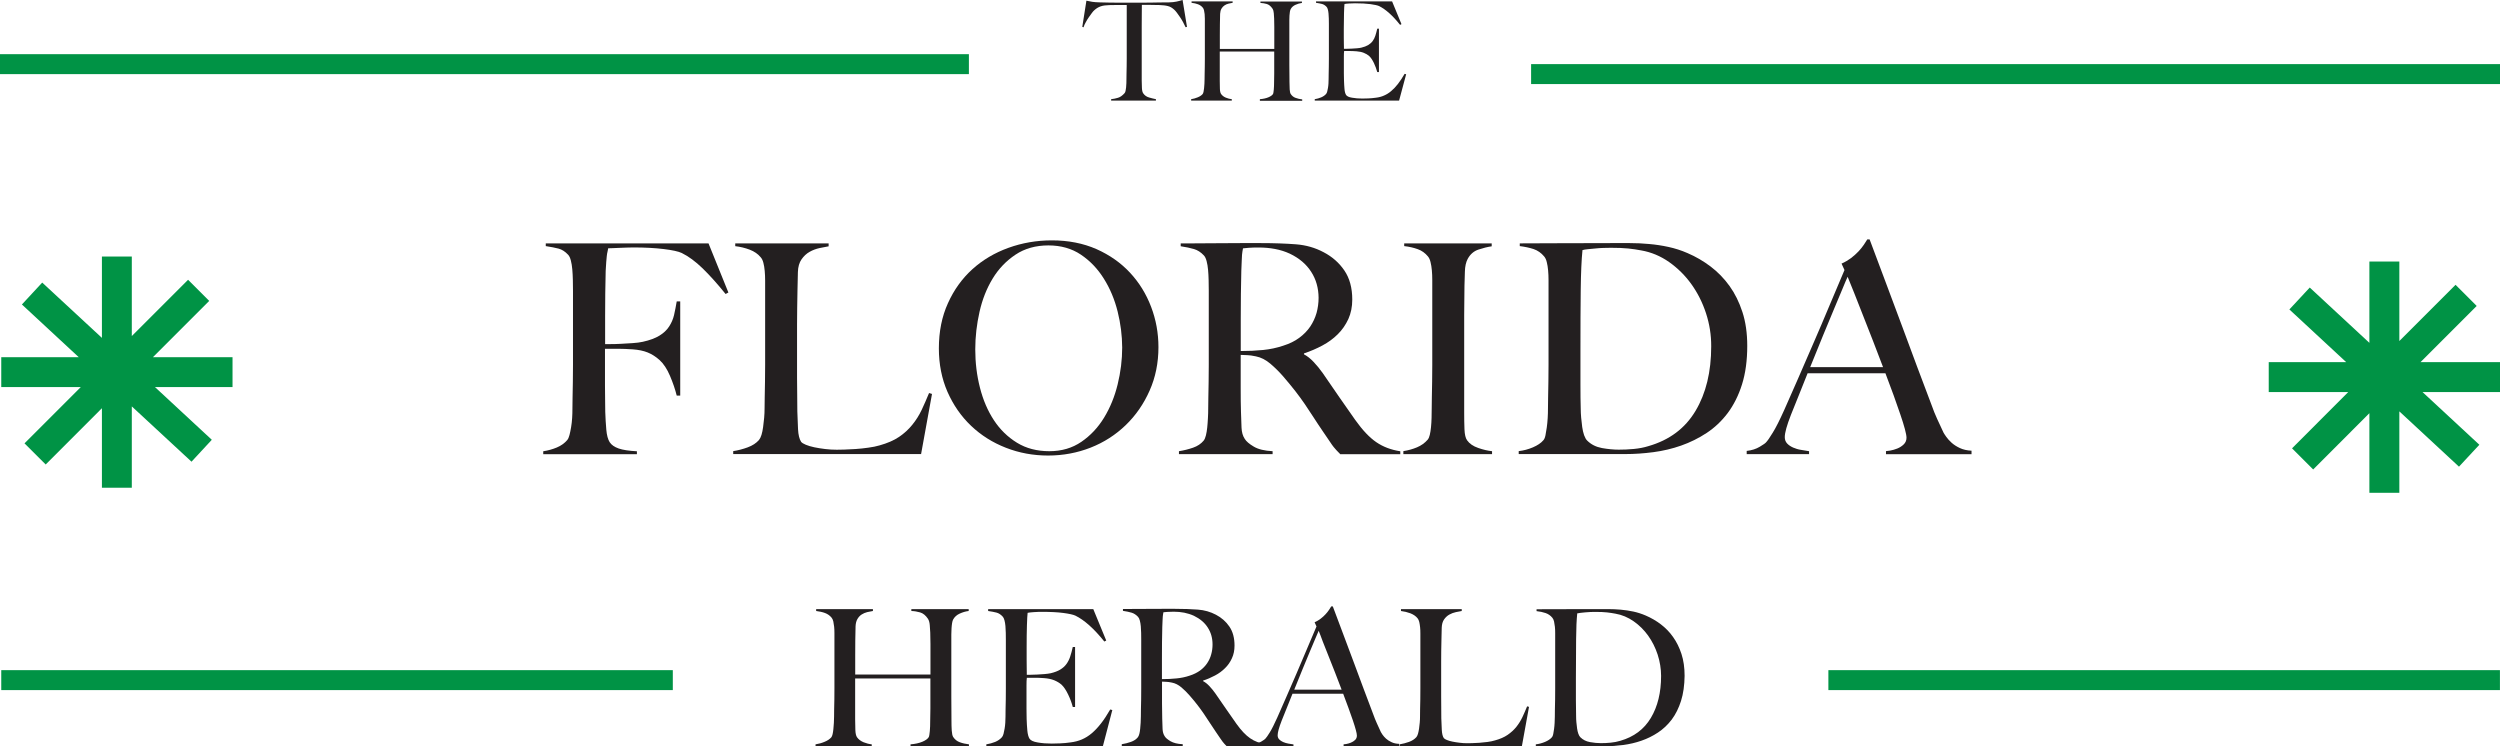 <svg xmlns:dc="http://purl.org/dc/elements/1.1/" xmlns:cc="http://creativecommons.org/ns#" xmlns:rdf="http://www.w3.org/1999/02/22-rdf-syntax-ns#" xmlns:svg="http://www.w3.org/2000/svg" xmlns="http://www.w3.org/2000/svg" xmlns:sodipodi="http://sodipodi.sourceforge.net/DTD/sodipodi-0.dtd" xmlns:inkscape="http://www.inkscape.org/namespaces/inkscape" id="Layer_1" x="0px" y="0px" viewBox="0 0 357.16 106.62" xml:space="preserve" width="357.16" height="106.62">    <defs id="defs57"></defs>  <style type="text/css" id="style2">	.st0{fill:#009345;}	.st1{fill:#231F20;}</style>  <rect x="0" y="7.74" class="st0" width="138.42" height="2.85" id="rect4" style="fill:#009345"></rect>  <rect x="218.74" y="9.16" class="st0" width="138.42" height="2.85" id="rect6" style="fill:#009345"></rect>  <g id="g14" transform="translate(-21.42,-59.33)">	<path class="st1" d="m 190.8,63.22 c -0.11,-0.24 -0.23,-0.48 -0.37,-0.74 -0.14,-0.26 -0.29,-0.5 -0.44,-0.72 -0.15,-0.22 -0.3,-0.43 -0.44,-0.62 -0.14,-0.19 -0.27,-0.33 -0.37,-0.42 -0.28,-0.26 -0.57,-0.44 -0.9,-0.52 -0.32,-0.09 -0.73,-0.13 -1.23,-0.15 -0.25,0 -0.47,0 -0.65,-0.01 -0.18,-0.01 -0.37,-0.01 -0.55,-0.01 -0.17,0 -0.36,0 -0.57,0 -0.2,0 -0.44,0 -0.73,0 0,0.33 0,0.77 -0.01,1.34 -0.01,0.56 -0.01,1.16 -0.01,1.77 0,0.62 0,1.23 0,1.83 0,0.59 0,1.09 0,1.5 v 4.37 c 0,0.38 0.01,0.75 0.03,1.09 0.02,0.35 0.08,0.59 0.19,0.74 0.2,0.29 0.48,0.49 0.84,0.59 0.36,0.11 0.69,0.18 0.97,0.24 v 0.2 h -6.4 v -0.2 c 0.34,-0.04 0.67,-0.1 0.98,-0.2 0.32,-0.09 0.62,-0.31 0.93,-0.65 0.07,-0.07 0.11,-0.17 0.15,-0.32 0.03,-0.15 0.06,-0.32 0.08,-0.51 0.02,-0.19 0.03,-0.4 0.04,-0.62 0.01,-0.22 0.01,-0.44 0.01,-0.65 0,-0.18 0,-0.43 0.01,-0.73 0.01,-0.3 0.01,-0.64 0.02,-1 0.01,-0.37 0.01,-0.75 0.01,-1.14 0,-0.39 0,-0.77 0,-1.12 v -6.52 c -0.28,0 -0.52,0 -0.73,0 -0.2,0 -0.39,0 -0.57,0 -0.17,0 -0.35,0 -0.54,0.01 -0.19,0.01 -0.41,0.01 -0.66,0.01 -0.5,0.01 -0.91,0.07 -1.23,0.18 -0.32,0.11 -0.62,0.29 -0.9,0.55 -0.11,0.09 -0.23,0.23 -0.36,0.41 -0.14,0.18 -0.28,0.38 -0.43,0.6 -0.15,0.22 -0.3,0.45 -0.43,0.7 -0.14,0.25 -0.25,0.49 -0.32,0.73 l -0.18,-0.06 0.59,-3.74 c 0.3,0.07 0.58,0.12 0.84,0.16 0.26,0.04 0.63,0.07 1.11,0.08 0.5,0.01 0.95,0.02 1.34,0.03 0.39,0.01 0.77,0.01 1.14,0.01 0.37,0 0.74,0 1.12,0 0.39,0 0.83,0 1.32,0 0.49,0 0.92,0 1.3,0 0.39,0 0.77,0 1.14,-0.01 0.37,-0.01 0.75,-0.01 1.14,-0.02 0.39,-0.01 0.84,-0.01 1.34,-0.01 0.43,-0.01 0.79,-0.05 1.07,-0.11 0.28,-0.06 0.57,-0.13 0.88,-0.23 l 0.63,3.84 z" id="path8" style="fill:#231f20"></path>	<path class="st1" d="m 201.41,73.7 v -0.2 c 0.49,-0.04 0.89,-0.13 1.22,-0.27 0.33,-0.14 0.54,-0.29 0.65,-0.46 0.03,-0.04 0.05,-0.12 0.07,-0.24 0.02,-0.12 0.04,-0.26 0.05,-0.41 0.01,-0.16 0.02,-0.32 0.03,-0.49 0.01,-0.17 0.01,-0.33 0.01,-0.49 0.01,-0.43 0.02,-0.88 0.02,-1.34 0,-0.47 0,-0.91 0,-1.32 0,-0.42 0,-0.79 0,-1.1 0,-0.33 0,-0.56 0,-0.69 h -7.78 v 4.23 c 0,0.38 0.01,0.75 0.02,1.1 0.01,0.35 0.07,0.6 0.18,0.75 0.16,0.22 0.38,0.39 0.67,0.51 0.29,0.12 0.57,0.19 0.85,0.22 v 0.2 h -5.81 v -0.2 c 0.33,-0.05 0.64,-0.14 0.95,-0.27 0.3,-0.12 0.53,-0.28 0.69,-0.46 0.05,-0.07 0.1,-0.17 0.13,-0.32 0.03,-0.15 0.06,-0.32 0.08,-0.52 0.02,-0.2 0.04,-0.41 0.05,-0.64 0.01,-0.23 0.02,-0.45 0.02,-0.66 0,-0.18 0,-0.43 0.01,-0.75 0.01,-0.32 0.01,-0.66 0.02,-1.03 0.01,-0.37 0.01,-0.76 0.01,-1.15 0,-0.41 0,-0.79 0,-1.14 v -3.84 c 0,-0.24 0,-0.47 0,-0.71 0,-0.24 -0.01,-0.46 -0.03,-0.66 -0.02,-0.2 -0.05,-0.39 -0.09,-0.55 -0.04,-0.16 -0.1,-0.29 -0.18,-0.38 -0.18,-0.22 -0.41,-0.38 -0.68,-0.48 -0.27,-0.1 -0.57,-0.17 -0.92,-0.21 v -0.2 h 5.87 v 0.2 c -0.18,0.03 -0.38,0.07 -0.59,0.12 -0.21,0.05 -0.4,0.13 -0.57,0.25 -0.17,0.11 -0.32,0.27 -0.43,0.46 -0.12,0.2 -0.18,0.45 -0.2,0.75 -0.01,0.46 -0.02,0.96 -0.03,1.49 -0.01,0.53 -0.01,1.04 -0.01,1.53 0,0.47 0,0.89 0,1.26 0,0.35 0,0.6 0,0.73 h 7.78 c 0,-0.42 0,-0.8 0,-1.14 0,-0.35 0,-0.7 0,-1.02 0,-0.33 0,-0.66 0,-1 0,-0.34 -0.01,-0.73 -0.02,-1.16 -0.01,-0.25 -0.03,-0.51 -0.05,-0.78 -0.02,-0.27 -0.08,-0.49 -0.19,-0.66 -0.24,-0.35 -0.51,-0.57 -0.81,-0.66 -0.3,-0.09 -0.6,-0.13 -0.91,-0.15 v -0.2 h 5.93 v 0.2 c -0.32,0.04 -0.62,0.13 -0.93,0.27 -0.3,0.14 -0.53,0.34 -0.67,0.6 -0.05,0.09 -0.09,0.22 -0.12,0.38 -0.03,0.16 -0.05,0.35 -0.06,0.55 -0.01,0.2 -0.02,0.41 -0.02,0.62 0,0.21 0,0.41 0,0.61 v 3.37 c 0,0.49 0,0.93 0,1.32 0,0.38 0,0.76 0,1.14 0,0.37 0,0.75 0.01,1.14 0.01,0.39 0.01,0.83 0.01,1.3 0,0.38 0.01,0.73 0.03,1.05 0.02,0.32 0.07,0.54 0.15,0.66 0.17,0.26 0.4,0.45 0.69,0.55 0.29,0.11 0.6,0.18 0.95,0.22 v 0.2 h -6.05 z" id="path10" style="fill:#231f20"></path>	<path class="st1" d="m 221.3,73.7 h -12.05 v -0.2 c 0.33,-0.05 0.63,-0.14 0.92,-0.26 0.28,-0.12 0.52,-0.28 0.7,-0.49 0.07,-0.08 0.12,-0.19 0.16,-0.34 0.04,-0.15 0.08,-0.32 0.11,-0.52 0.03,-0.2 0.06,-0.4 0.07,-0.62 0.01,-0.22 0.02,-0.43 0.02,-0.64 0,-0.18 0,-0.43 0.01,-0.75 0.01,-0.32 0.01,-0.66 0.02,-1.03 0.01,-0.37 0.01,-0.76 0.01,-1.15 0,-0.41 0,-0.79 0,-1.14 v -3.84 c 0,-0.24 0,-0.48 -0.01,-0.73 -0.01,-0.25 -0.02,-0.49 -0.04,-0.71 -0.02,-0.22 -0.05,-0.42 -0.1,-0.6 -0.05,-0.18 -0.11,-0.31 -0.19,-0.38 -0.2,-0.21 -0.41,-0.34 -0.63,-0.4 -0.22,-0.06 -0.51,-0.11 -0.87,-0.17 v -0.2 h 10.87 l 1.34,3.25 -0.2,0.1 c -1.06,-1.33 -2.06,-2.22 -2.99,-2.68 -0.22,-0.1 -0.64,-0.2 -1.24,-0.28 -0.6,-0.08 -1.34,-0.12 -2.21,-0.12 -0.28,0 -0.56,0.01 -0.86,0.03 -0.3,0.02 -0.51,0.04 -0.64,0.07 -0.03,0.21 -0.05,0.64 -0.07,1.3 -0.02,0.66 -0.03,1.42 -0.03,2.28 0,0.5 0,0.92 0,1.26 0,0.34 0,0.62 0.01,0.84 0.01,0.22 0.01,0.38 0.01,0.5 0,0.11 0,0.18 0,0.22 0.07,0 0.2,0 0.39,0 0.19,0 0.42,-0.01 0.68,-0.02 0.26,-0.01 0.51,-0.03 0.77,-0.05 0.26,-0.02 0.47,-0.05 0.64,-0.09 0.39,-0.09 0.72,-0.22 0.98,-0.37 0.26,-0.16 0.48,-0.35 0.64,-0.57 0.16,-0.22 0.3,-0.48 0.39,-0.78 0.09,-0.3 0.19,-0.63 0.27,-0.99 h 0.24 v 6.2 h -0.24 c -0.11,-0.42 -0.27,-0.85 -0.48,-1.3 -0.22,-0.45 -0.44,-0.78 -0.68,-1 -0.21,-0.18 -0.46,-0.33 -0.76,-0.45 -0.3,-0.12 -0.64,-0.19 -1.03,-0.22 -0.2,-0.01 -0.36,-0.02 -0.49,-0.03 -0.13,-0.01 -0.26,-0.01 -0.39,-0.01 -0.12,0 -0.25,0 -0.39,0 -0.13,0 -0.3,0 -0.51,0 -0.03,0.18 -0.04,0.45 -0.04,0.81 0,0.35 0,0.72 0,1.1 0,0.17 0,0.37 0,0.59 0,0.22 0,0.45 0,0.67 0,0.21 0,0.41 0.01,0.6 0.01,0.19 0.01,0.35 0.01,0.48 0.01,0.42 0.04,0.82 0.07,1.19 0.03,0.37 0.11,0.65 0.23,0.84 0.12,0.18 0.4,0.32 0.85,0.39 0.45,0.08 0.93,0.12 1.46,0.12 0.22,0 0.51,-0.01 0.86,-0.02 0.35,-0.01 0.71,-0.05 1.09,-0.1 0.42,-0.05 0.81,-0.15 1.16,-0.31 0.35,-0.15 0.7,-0.36 1.02,-0.64 0.33,-0.28 0.65,-0.61 0.96,-1.01 0.31,-0.4 0.63,-0.88 0.96,-1.45 l 0.22,0.06 z" id="path12" style="fill:#231f20"></path></g>  <rect x="0.18" y="95.74" class="st0" width="95.94" height="2.85" id="rect16" style="fill:#009345"></rect>  <rect x="261.21" y="95.74" class="st0" width="95.94" height="2.85" id="rect18" style="fill:#009345"></rect>  <g id="g34" transform="translate(-21.42,-59.33)">	<path class="st1" d="m 125.08,101.33 c -1.14,-1.42 -2.23,-2.63 -3.26,-3.64 -1.03,-1 -2.03,-1.74 -3.01,-2.22 -0.47,-0.22 -1.33,-0.41 -2.57,-0.56 -1.24,-0.15 -2.68,-0.23 -4.33,-0.23 -0.28,0 -0.6,0.01 -0.96,0.02 -0.36,0.01 -0.71,0.03 -1.05,0.04 -0.33,0.01 -0.65,0.03 -0.94,0.04 -0.29,0.01 -0.51,0.02 -0.65,0.02 -0.03,0.17 -0.06,0.33 -0.1,0.5 -0.04,0.17 -0.08,0.36 -0.1,0.59 -0.03,0.22 -0.06,0.51 -0.08,0.86 -0.03,0.35 -0.06,0.77 -0.08,1.28 -0.03,0.98 -0.05,2.04 -0.06,3.2 -0.01,1.16 -0.02,2.25 -0.02,3.28 0,1.03 0,1.92 0,2.68 0,0.73 0,1.16 0,1.3 0.08,0 0.33,0 0.75,0 0.45,0 0.94,-0.01 1.48,-0.04 0.54,-0.03 1.11,-0.06 1.69,-0.1 0.59,-0.04 1.07,-0.1 1.46,-0.19 1,-0.22 1.8,-0.52 2.38,-0.88 0.59,-0.36 1.05,-0.79 1.38,-1.3 0.33,-0.5 0.57,-1.05 0.71,-1.65 0.14,-0.6 0.26,-1.25 0.38,-1.94 h 0.5 v 13.46 h -0.5 c -0.22,-0.89 -0.54,-1.83 -0.96,-2.82 -0.42,-0.99 -0.92,-1.75 -1.51,-2.28 -0.53,-0.47 -1.09,-0.83 -1.69,-1.07 -0.6,-0.24 -1.3,-0.38 -2.11,-0.44 -0.42,-0.03 -0.78,-0.05 -1.09,-0.06 -0.31,-0.01 -0.6,-0.02 -0.88,-0.02 -0.28,0 -0.57,0 -0.88,0 -0.31,0 -0.68,0 -1.13,0 0,0.89 0,1.78 0,2.68 0,0.86 0,1.7 0,2.51 0,0.78 0.01,1.5 0.02,2.15 0.01,0.66 0.02,1.22 0.02,1.69 0.03,0.89 0.08,1.74 0.15,2.53 0.07,0.79 0.23,1.39 0.48,1.78 0.25,0.39 0.68,0.69 1.28,0.9 0.6,0.21 1.47,0.34 2.61,0.4 v 0.42 H 99.03 v -0.42 c 0.7,-0.11 1.34,-0.29 1.94,-0.54 0.6,-0.25 1.09,-0.6 1.48,-1.05 0.14,-0.17 0.25,-0.41 0.33,-0.73 0.08,-0.32 0.16,-0.69 0.23,-1.11 0.07,-0.42 0.12,-0.86 0.15,-1.32 0.03,-0.46 0.04,-0.91 0.04,-1.36 0,-0.39 0.01,-0.92 0.02,-1.59 0.01,-0.67 0.03,-1.4 0.04,-2.2 0.01,-0.79 0.02,-1.61 0.02,-2.45 0,-0.86 0,-1.67 0,-2.43 v -8.15 c 0,-0.5 -0.01,-1.02 -0.02,-1.55 -0.01,-0.53 -0.04,-1.03 -0.08,-1.51 -0.04,-0.47 -0.11,-0.9 -0.21,-1.28 -0.1,-0.38 -0.23,-0.65 -0.4,-0.82 -0.42,-0.45 -0.86,-0.73 -1.34,-0.86 -0.47,-0.13 -1.09,-0.24 -1.84,-0.36 V 94.1 h 23.25 l 2.84,7.02 z" id="path20" style="fill:#231f20"></path>	<path class="st1" d="m 153.01,124.2 h -26.84 v -0.42 c 0.7,-0.11 1.39,-0.29 2.07,-0.54 0.68,-0.25 1.22,-0.6 1.61,-1.05 0.14,-0.17 0.26,-0.41 0.36,-0.73 0.1,-0.32 0.17,-0.69 0.23,-1.11 0.06,-0.42 0.1,-0.86 0.15,-1.32 0.04,-0.46 0.06,-0.91 0.06,-1.36 0,-0.39 0.01,-0.92 0.02,-1.59 0.01,-0.67 0.03,-1.4 0.04,-2.2 0.01,-0.79 0.02,-1.61 0.02,-2.45 0,-0.86 0,-1.67 0,-2.43 v -8.11 c 0,-0.5 0,-0.99 0,-1.46 0,-0.5 -0.02,-0.97 -0.06,-1.4 -0.04,-0.43 -0.1,-0.82 -0.19,-1.15 -0.08,-0.33 -0.21,-0.6 -0.38,-0.79 -0.39,-0.47 -0.91,-0.84 -1.57,-1.09 -0.66,-0.25 -1.35,-0.42 -2.07,-0.5 v -0.4 h 13.34 v 0.42 c -0.36,0.06 -0.79,0.14 -1.3,0.25 -0.5,0.11 -0.98,0.29 -1.42,0.54 -0.45,0.25 -0.83,0.61 -1.15,1.07 -0.32,0.46 -0.5,1.07 -0.52,1.82 -0.03,0.98 -0.05,1.87 -0.06,2.68 -0.01,0.81 -0.03,1.6 -0.04,2.38 -0.01,0.78 -0.02,1.59 -0.02,2.42 0,0.84 0,1.77 0,2.8 0,0.95 0,1.81 0,2.59 0,0.75 0,1.49 0,2.22 0,0.73 0.01,1.47 0.02,2.24 0.01,0.77 0.02,1.62 0.02,2.57 0.03,0.89 0.06,1.74 0.1,2.55 0.04,0.81 0.19,1.41 0.44,1.8 0.11,0.14 0.33,0.28 0.67,0.42 0.33,0.14 0.74,0.26 1.21,0.36 0.47,0.1 0.99,0.18 1.55,0.25 0.56,0.07 1.11,0.1 1.67,0.1 0.22,0 0.58,-0.01 1.07,-0.02 0.49,-0.01 1.02,-0.04 1.61,-0.08 0.59,-0.04 1.18,-0.1 1.8,-0.19 0.61,-0.08 1.16,-0.19 1.63,-0.33 1.11,-0.31 2.04,-0.71 2.78,-1.21 0.74,-0.5 1.37,-1.08 1.9,-1.74 0.53,-0.65 0.98,-1.37 1.34,-2.13 0.36,-0.77 0.71,-1.57 1.05,-2.4 l 0.42,0.13 z" id="path22" style="fill:#231f20"></path>	<path class="st1" d="m 185.66,115.13 c -0.84,1.9 -1.97,3.54 -3.41,4.93 -1.44,1.39 -3.11,2.47 -5.02,3.22 -1.91,0.75 -3.94,1.13 -6.08,1.13 -2.12,0 -4.13,-0.37 -6.02,-1.11 -1.9,-0.74 -3.55,-1.78 -4.98,-3.14 -1.42,-1.35 -2.54,-2.97 -3.37,-4.85 -0.82,-1.88 -1.23,-3.95 -1.23,-6.21 0,-2.4 0.43,-4.55 1.3,-6.46 0.86,-1.91 2.03,-3.53 3.49,-4.85 1.46,-1.32 3.18,-2.34 5.14,-3.05 1.97,-0.71 4.03,-1.07 6.21,-1.07 2.37,0 4.49,0.42 6.38,1.25 1.88,0.84 3.48,1.96 4.79,3.37 1.31,1.41 2.31,3.03 3.01,4.87 0.7,1.84 1.05,3.76 1.05,5.77 0,2.24 -0.42,4.31 -1.26,6.2 z m -4.57,-11.29 c -0.43,-1.73 -1.09,-3.3 -1.97,-4.7 -0.88,-1.41 -1.97,-2.55 -3.28,-3.43 -1.31,-0.88 -2.86,-1.32 -4.64,-1.32 -1.81,0 -3.38,0.44 -4.7,1.32 -1.32,0.88 -2.41,2.01 -3.26,3.41 -0.85,1.39 -1.48,2.98 -1.88,4.75 -0.4,1.77 -0.61,3.56 -0.61,5.37 0,1.9 0.22,3.72 0.67,5.48 0.45,1.76 1.11,3.3 1.99,4.64 0.88,1.34 1.98,2.41 3.3,3.22 1.32,0.81 2.86,1.21 4.62,1.21 1.76,0 3.28,-0.45 4.58,-1.34 1.3,-0.89 2.38,-2.04 3.24,-3.45 0.86,-1.41 1.51,-2.99 1.94,-4.75 0.43,-1.76 0.65,-3.51 0.65,-5.27 -0.01,-1.7 -0.22,-3.41 -0.65,-5.14 z" id="path24" style="fill:#231f20"></path>	<path class="st1" d="m 212.88,124.2 c -0.25,-0.25 -0.43,-0.44 -0.54,-0.56 -0.11,-0.13 -0.24,-0.27 -0.38,-0.44 -0.14,-0.17 -0.31,-0.41 -0.52,-0.73 -0.21,-0.32 -0.54,-0.8 -0.98,-1.44 -0.53,-0.78 -1,-1.48 -1.4,-2.11 -0.4,-0.63 -0.82,-1.25 -1.23,-1.86 -0.42,-0.61 -0.87,-1.23 -1.36,-1.86 -0.49,-0.63 -1.07,-1.33 -1.74,-2.11 -0.56,-0.64 -1.16,-1.24 -1.82,-1.8 -0.66,-0.56 -1.35,-0.91 -2.07,-1.05 -0.53,-0.11 -0.93,-0.17 -1.21,-0.17 -0.25,0 -0.57,-0.01 -0.96,-0.04 0,1.81 0,3.39 0,4.72 0,1.34 0.01,2.47 0.04,3.39 0.03,0.89 0.06,1.66 0.08,2.3 0.03,0.64 0.18,1.17 0.46,1.59 0.22,0.36 0.65,0.73 1.3,1.11 0.64,0.38 1.53,0.59 2.68,0.65 v 0.42 h -13.38 v -0.42 c 0.7,-0.11 1.37,-0.28 2.01,-0.5 0.64,-0.22 1.14,-0.56 1.51,-1 0.14,-0.17 0.25,-0.42 0.33,-0.75 0.08,-0.33 0.15,-0.71 0.19,-1.13 0.04,-0.42 0.08,-0.86 0.1,-1.34 0.03,-0.47 0.04,-0.93 0.04,-1.38 0,-0.39 0.01,-0.92 0.02,-1.59 0.01,-0.67 0.03,-1.4 0.04,-2.2 0.01,-0.79 0.02,-1.61 0.02,-2.45 0,-0.86 0,-1.67 0,-2.43 v -8.15 c 0,-0.5 -0.01,-1.01 -0.02,-1.53 -0.01,-0.52 -0.04,-1 -0.08,-1.46 -0.04,-0.46 -0.11,-0.88 -0.21,-1.25 -0.1,-0.38 -0.23,-0.65 -0.4,-0.82 -0.42,-0.45 -0.89,-0.75 -1.4,-0.9 -0.52,-0.15 -1.15,-0.29 -1.9,-0.4 V 94.1 c 0.22,0 0.79,0 1.71,0 0.95,0 2.02,-0.01 3.22,-0.02 1.2,-0.01 2.4,-0.02 3.6,-0.02 1.2,0 2.17,0 2.93,0 1.87,0 3.53,0.06 4.98,0.17 1.45,0.11 2.77,0.49 3.97,1.13 1.23,0.64 2.22,1.51 2.97,2.61 0.75,1.1 1.13,2.49 1.13,4.16 0,1.03 -0.19,1.96 -0.56,2.78 -0.38,0.82 -0.88,1.55 -1.51,2.17 -0.63,0.63 -1.36,1.16 -2.2,1.61 -0.84,0.45 -1.71,0.82 -2.63,1.13 v 0.13 c 0.47,0.25 0.93,0.61 1.38,1.09 0.45,0.47 0.88,1 1.3,1.59 0.72,1.06 1.51,2.2 2.36,3.43 0.85,1.23 1.61,2.31 2.28,3.26 1.03,1.45 2.03,2.51 3.01,3.18 0.98,0.67 2.12,1.1 3.43,1.3 v 0.42 h -8.59 z m -4.14,-26.04 c -0.7,-1.09 -1.71,-1.95 -3.05,-2.59 -0.67,-0.31 -1.37,-0.53 -2.11,-0.67 -0.74,-0.14 -1.51,-0.21 -2.32,-0.21 -0.59,0 -1.06,0.01 -1.42,0.04 -0.36,0.03 -0.64,0.06 -0.84,0.08 -0.03,0.17 -0.06,0.31 -0.08,0.44 -0.03,0.13 -0.05,0.29 -0.06,0.48 -0.01,0.2 -0.03,0.47 -0.04,0.82 -0.01,0.35 -0.04,0.84 -0.06,1.48 -0.03,0.98 -0.05,2.08 -0.06,3.3 -0.01,1.23 -0.02,2.41 -0.02,3.55 0,1.14 0,2.15 0,3.01 0,0.84 0,1.37 0,1.59 1.14,0 2.21,-0.05 3.2,-0.15 0.99,-0.1 1.94,-0.3 2.86,-0.61 0.89,-0.28 1.66,-0.65 2.3,-1.13 0.64,-0.47 1.16,-1.01 1.57,-1.61 0.4,-0.6 0.7,-1.25 0.9,-1.94 0.19,-0.7 0.29,-1.42 0.29,-2.17 -0.01,-1.39 -0.36,-2.63 -1.06,-3.71 z" id="path26" style="fill:#231f20"></path>	<path class="st1" d="m 221.91,124.2 v -0.42 c 0.7,-0.11 1.34,-0.29 1.94,-0.54 0.6,-0.25 1.11,-0.61 1.53,-1.09 0.14,-0.17 0.24,-0.4 0.31,-0.71 0.07,-0.31 0.13,-0.67 0.17,-1.09 0.04,-0.42 0.07,-0.86 0.08,-1.32 0.01,-0.46 0.02,-0.91 0.02,-1.36 0,-0.39 0.01,-0.92 0.02,-1.59 0.01,-0.67 0.03,-1.4 0.04,-2.2 0.01,-0.79 0.02,-1.61 0.02,-2.45 0,-0.86 0,-1.67 0,-2.43 v -8.15 c 0,-0.5 0,-1 0,-1.51 0,-0.5 -0.02,-0.97 -0.06,-1.4 -0.04,-0.43 -0.1,-0.82 -0.19,-1.17 -0.08,-0.35 -0.21,-0.62 -0.38,-0.82 -0.39,-0.47 -0.87,-0.82 -1.44,-1.02 -0.57,-0.21 -1.22,-0.36 -1.94,-0.44 V 94.1 h 12.5 v 0.42 c -0.59,0.08 -1.21,0.24 -1.88,0.46 -0.67,0.22 -1.19,0.67 -1.55,1.34 -0.25,0.47 -0.38,1.07 -0.4,1.8 -0.01,0.73 -0.04,1.41 -0.06,2.05 0,0.7 -0.01,1.39 -0.02,2.07 -0.01,0.68 -0.02,1.37 -0.02,2.07 0,0.7 0,1.42 0,2.17 0,0.73 0,1.52 0,2.38 v 9.45 c 0,0.81 0.01,1.59 0.04,2.34 0.03,0.75 0.15,1.28 0.38,1.59 0.33,0.47 0.86,0.84 1.59,1.09 0.72,0.25 1.38,0.4 1.97,0.46 v 0.42 h -12.67 z" id="path28" style="fill:#231f20"></path>	<path class="st1" d="m 270.29,114.25 c -0.5,1.59 -1.19,2.95 -2.05,4.1 -0.86,1.14 -1.87,2.09 -3.01,2.84 -1.14,0.75 -2.36,1.35 -3.64,1.8 -1.28,0.45 -2.61,0.76 -3.97,0.94 -1.37,0.18 -2.69,0.27 -3.97,0.27 h -15.26 v -0.42 c 0.7,-0.08 1.37,-0.26 2.03,-0.54 0.65,-0.28 1.15,-0.61 1.48,-1 0.14,-0.14 0.24,-0.38 0.31,-0.71 0.07,-0.33 0.13,-0.71 0.19,-1.13 0.06,-0.42 0.1,-0.86 0.13,-1.34 0.03,-0.47 0.04,-0.93 0.04,-1.38 0,-0.39 0.01,-0.92 0.02,-1.59 0.01,-0.67 0.03,-1.4 0.04,-2.2 0.01,-0.79 0.02,-1.61 0.02,-2.45 0,-0.86 0,-1.67 0,-2.43 v -8.15 c 0,-0.5 0,-1 0,-1.51 0,-0.5 -0.02,-0.97 -0.06,-1.4 -0.04,-0.43 -0.1,-0.82 -0.19,-1.17 -0.08,-0.35 -0.21,-0.62 -0.38,-0.82 -0.42,-0.5 -0.92,-0.85 -1.51,-1.05 -0.59,-0.19 -1.24,-0.33 -1.97,-0.42 V 94.1 c 1.17,0 2.86,-0.01 5.06,-0.02 2.2,-0.01 4.86,-0.02 7.99,-0.02 0.89,0 1.78,0 2.68,0 0.92,0 1.84,0.04 2.76,0.13 0.92,0.08 1.84,0.22 2.76,0.42 0.92,0.2 1.83,0.49 2.72,0.88 1.17,0.5 2.27,1.14 3.3,1.92 1.03,0.78 1.93,1.71 2.7,2.78 0.77,1.07 1.38,2.31 1.84,3.72 0.46,1.41 0.69,3.02 0.69,4.83 0,2.08 -0.25,3.92 -0.75,5.51 z m -5.14,-10.16 c -0.5,-1.53 -1.2,-2.92 -2.09,-4.16 -0.89,-1.24 -1.95,-2.29 -3.18,-3.16 -1.23,-0.86 -2.56,-1.42 -4.01,-1.67 -0.56,-0.11 -1.17,-0.2 -1.84,-0.27 -0.67,-0.07 -1.49,-0.1 -2.47,-0.1 -0.33,0 -0.7,0.01 -1.09,0.02 -0.39,0.01 -0.77,0.04 -1.15,0.08 -0.38,0.04 -0.73,0.08 -1.05,0.1 -0.32,0.03 -0.58,0.07 -0.77,0.13 -0.14,1.37 -0.22,3.25 -0.25,5.64 -0.03,2.4 -0.04,5.25 -0.04,8.57 0,1.78 0,3.41 0,4.89 0,1.45 0.01,2.63 0.04,3.55 0,0.39 0.02,0.82 0.06,1.28 0.04,0.46 0.09,0.91 0.15,1.34 0.06,0.43 0.15,0.82 0.27,1.17 0.13,0.35 0.27,0.61 0.44,0.77 0.56,0.56 1.26,0.91 2.11,1.07 0.85,0.15 1.65,0.23 2.4,0.23 0.7,0 1.41,-0.03 2.15,-0.1 0.74,-0.07 1.43,-0.2 2.07,-0.4 3.01,-0.86 5.26,-2.54 6.75,-5.04 1.49,-2.49 2.24,-5.57 2.24,-9.22 0.01,-1.61 -0.24,-3.18 -0.74,-4.72 z" id="path30" style="fill:#231f20"></path>	<path class="st1" d="m 290.86,124.2 v -0.42 c 0.08,0 0.29,-0.03 0.61,-0.08 0.32,-0.06 0.65,-0.15 1,-0.29 0.35,-0.14 0.65,-0.33 0.92,-0.59 0.26,-0.25 0.4,-0.57 0.4,-0.96 0,-0.25 -0.08,-0.66 -0.23,-1.23 -0.15,-0.57 -0.37,-1.27 -0.65,-2.09 -0.28,-0.82 -0.6,-1.74 -0.96,-2.74 -0.36,-1 -0.75,-2.05 -1.17,-3.14 h -11.12 c -0.42,1.06 -0.82,2.07 -1.21,3.03 -0.39,0.96 -0.78,1.93 -1.17,2.91 -0.59,1.51 -0.88,2.56 -0.88,3.18 0,0.36 0.11,0.66 0.33,0.9 0.22,0.24 0.51,0.43 0.86,0.59 0.35,0.15 0.72,0.27 1.13,0.33 0.4,0.07 0.79,0.13 1.15,0.19 v 0.42 h -8.91 v -0.46 c 0.73,-0.08 1.34,-0.28 1.86,-0.59 0.52,-0.31 0.82,-0.52 0.9,-0.63 0.19,-0.19 0.52,-0.65 0.96,-1.38 0.45,-0.72 0.99,-1.8 1.63,-3.22 0.59,-1.31 1.24,-2.8 1.97,-4.47 0.72,-1.67 1.47,-3.39 2.24,-5.16 0.77,-1.77 1.53,-3.55 2.28,-5.35 0.75,-1.8 1.46,-3.48 2.13,-5.04 l -0.42,-0.92 c 0.5,-0.22 0.95,-0.49 1.36,-0.79 0.4,-0.31 0.76,-0.63 1.07,-0.96 0.31,-0.33 0.56,-0.65 0.77,-0.96 0.21,-0.31 0.37,-0.56 0.48,-0.75 h 0.33 c 0.86,2.31 1.69,4.51 2.47,6.59 0.78,2.08 1.53,4.08 2.24,6 0.71,1.92 1.4,3.78 2.07,5.58 0.67,1.8 1.34,3.57 2.01,5.33 0.31,0.86 0.59,1.58 0.86,2.15 0.26,0.57 0.56,1.22 0.9,1.94 0.06,0.11 0.18,0.31 0.38,0.59 0.19,0.28 0.45,0.56 0.77,0.86 0.32,0.29 0.72,0.55 1.19,0.77 0.47,0.22 1.03,0.35 1.67,0.38 v 0.5 h -12.22 z m -5.48,-25.33 c -0.17,0.36 -0.41,0.93 -0.73,1.71 -0.32,0.78 -0.72,1.73 -1.19,2.84 -0.47,1.12 -1,2.38 -1.57,3.78 -0.57,1.41 -1.19,2.93 -1.86,4.58 h 10.41 c -0.47,-1.25 -0.96,-2.51 -1.44,-3.76 -0.49,-1.25 -0.96,-2.46 -1.42,-3.62 -0.46,-1.16 -0.88,-2.22 -1.25,-3.18 -0.38,-0.95 -0.7,-1.74 -0.95,-2.35 z" id="path32" style="fill:#231f20"></path></g>  <polygon class="st0" points="51.68,122.16 48.78,125.29 40.25,117.39 40.25,129.01 35.98,129.01 35.98,117.65 27.95,125.69 24.92,122.67 32.96,114.63 21.6,114.63 21.6,110.36 32.67,110.36 24.55,102.83 27.45,99.7 35.98,107.6 35.98,95.98 40.25,95.98 40.25,107.34 48.29,99.3 51.31,102.32 43.27,110.36 54.64,110.36 54.64,114.63 43.56,114.63 " id="polygon36" style="fill:#009345" transform="translate(-21.42,-59.33)"></polygon>  <polygon class="st0" points="375.63,122.87 372.72,126 364.2,118.1 364.2,129.73 359.92,129.73 359.92,118.36 351.89,126.4 348.87,123.38 356.9,115.34 345.54,115.34 345.54,111.07 356.61,111.07 348.49,103.54 351.4,100.41 359.92,108.31 359.92,96.69 364.2,96.69 364.2,108.05 372.23,100.02 375.25,103.04 367.22,111.07 378.58,111.07 378.58,115.34 367.51,115.34 " id="polygon38" style="fill:#009345" transform="translate(-21.42,-59.33)"></polygon>  <g id="g52" transform="translate(-21.42,-59.33)">	<path class="st1" d="m 151.5,165.94 v -0.27 c 0.67,-0.05 1.23,-0.18 1.69,-0.37 0.45,-0.19 0.75,-0.4 0.9,-0.64 0.04,-0.05 0.07,-0.16 0.1,-0.33 0.03,-0.16 0.05,-0.35 0.07,-0.57 0.02,-0.22 0.03,-0.44 0.04,-0.68 0.01,-0.24 0.01,-0.46 0.01,-0.68 0.02,-0.6 0.03,-1.21 0.03,-1.85 0,-0.65 0,-1.26 0,-1.82 0,-0.58 0,-1.09 0,-1.52 0,-0.45 0,-0.77 0,-0.95 h -10.75 v 5.85 c 0,0.53 0.01,1.03 0.03,1.52 0.02,0.49 0.1,0.83 0.24,1.03 0.22,0.31 0.53,0.54 0.93,0.71 0.4,0.16 0.79,0.26 1.17,0.3 v 0.27 h -8.03 v -0.27 c 0.45,-0.07 0.89,-0.19 1.31,-0.37 0.42,-0.17 0.73,-0.39 0.95,-0.64 0.07,-0.09 0.13,-0.24 0.18,-0.45 0.05,-0.21 0.08,-0.45 0.11,-0.72 0.03,-0.27 0.05,-0.57 0.07,-0.88 0.02,-0.32 0.03,-0.62 0.03,-0.91 0,-0.25 0,-0.6 0.01,-1.03 0.01,-0.44 0.02,-0.91 0.03,-1.43 0.01,-0.52 0.01,-1.05 0.01,-1.59 0,-0.56 0,-1.09 0,-1.58 v -5.31 c 0,-0.33 0,-0.65 0,-0.98 0,-0.33 -0.01,-0.63 -0.04,-0.91 -0.03,-0.28 -0.07,-0.53 -0.12,-0.76 -0.05,-0.23 -0.14,-0.4 -0.24,-0.53 -0.25,-0.31 -0.57,-0.53 -0.94,-0.67 -0.37,-0.14 -0.79,-0.23 -1.27,-0.29 v -0.27 h 8.11 v 0.27 c -0.25,0.04 -0.53,0.09 -0.82,0.16 -0.29,0.07 -0.55,0.19 -0.79,0.34 -0.24,0.15 -0.44,0.37 -0.6,0.64 -0.16,0.27 -0.25,0.62 -0.27,1.03 -0.02,0.64 -0.03,1.32 -0.04,2.05 -0.01,0.73 -0.01,1.44 -0.01,2.11 0,0.65 0,1.23 0,1.74 0,0.49 0,0.83 0,1.01 h 10.75 c 0,-0.58 0,-1.11 0,-1.58 0,-0.49 0,-0.96 0,-1.41 0,-0.45 0,-0.92 0,-1.39 0,-0.47 -0.01,-1.01 -0.03,-1.61 -0.02,-0.34 -0.04,-0.7 -0.07,-1.07 -0.03,-0.37 -0.11,-0.68 -0.26,-0.91 -0.33,-0.49 -0.7,-0.79 -1.12,-0.91 -0.42,-0.12 -0.83,-0.19 -1.25,-0.2 v -0.27 h 8.19 v 0.27 c -0.44,0.05 -0.86,0.18 -1.28,0.37 -0.42,0.19 -0.73,0.47 -0.93,0.83 -0.07,0.13 -0.13,0.3 -0.16,0.53 -0.04,0.23 -0.06,0.48 -0.08,0.76 -0.02,0.28 -0.03,0.57 -0.03,0.86 0,0.29 0,0.57 0,0.84 v 4.65 c 0,0.67 0,1.28 0,1.82 0,0.53 0,1.05 0,1.58 0,0.51 0,1.03 0.01,1.58 0.01,0.54 0.01,1.14 0.01,1.8 0,0.53 0.01,1.01 0.04,1.46 0.03,0.44 0.1,0.75 0.2,0.91 0.24,0.36 0.55,0.62 0.95,0.76 0.4,0.15 0.83,0.24 1.31,0.3 v 0.27 z" id="path40" style="fill:#231f20"></path>	<path class="st1" d="m 178.98,165.94 h -16.65 v -0.27 c 0.45,-0.07 0.87,-0.19 1.27,-0.35 0.39,-0.16 0.71,-0.39 0.97,-0.68 0.09,-0.11 0.16,-0.27 0.22,-0.48 0.05,-0.21 0.1,-0.45 0.15,-0.72 0.05,-0.27 0.08,-0.56 0.1,-0.86 0.02,-0.3 0.03,-0.59 0.03,-0.88 0,-0.25 0,-0.6 0.01,-1.03 0.01,-0.44 0.02,-0.91 0.03,-1.43 0.01,-0.52 0.01,-1.05 0.01,-1.59 0,-0.56 0,-1.09 0,-1.58 v -5.31 c 0,-0.33 0,-0.66 -0.01,-1.01 -0.01,-0.34 -0.03,-0.67 -0.05,-0.98 -0.03,-0.31 -0.07,-0.58 -0.14,-0.83 -0.06,-0.24 -0.15,-0.42 -0.26,-0.53 -0.27,-0.29 -0.56,-0.48 -0.87,-0.56 -0.31,-0.08 -0.71,-0.16 -1.2,-0.23 v -0.27 h 15.02 l 1.85,4.49 -0.27,0.14 c -1.47,-1.83 -2.85,-3.07 -4.14,-3.7 -0.31,-0.14 -0.88,-0.27 -1.71,-0.38 -0.83,-0.11 -1.85,-0.16 -3.05,-0.16 -0.38,0 -0.78,0.01 -1.18,0.04 -0.41,0.03 -0.7,0.06 -0.88,0.1 -0.04,0.29 -0.07,0.89 -0.1,1.8 -0.03,0.91 -0.04,1.96 -0.04,3.16 0,0.69 0,1.27 0,1.74 0,0.47 0,0.86 0.01,1.16 0.01,0.3 0.01,0.53 0.01,0.69 0,0.15 0,0.24 0,0.3 0.09,0 0.27,0 0.54,0 0.27,0 0.58,-0.01 0.94,-0.03 0.35,-0.02 0.71,-0.04 1.06,-0.07 0.35,-0.03 0.65,-0.07 0.88,-0.12 0.54,-0.13 1,-0.3 1.36,-0.52 0.36,-0.22 0.66,-0.48 0.88,-0.79 0.23,-0.31 0.41,-0.67 0.54,-1.07 0.14,-0.41 0.26,-0.87 0.37,-1.37 h 0.33 v 8.57 h -0.33 c -0.15,-0.58 -0.37,-1.18 -0.67,-1.8 -0.3,-0.62 -0.61,-1.08 -0.94,-1.39 -0.29,-0.25 -0.64,-0.46 -1.05,-0.63 -0.41,-0.16 -0.88,-0.26 -1.43,-0.3 -0.27,-0.02 -0.5,-0.03 -0.68,-0.04 -0.18,-0.01 -0.36,-0.01 -0.54,-0.01 -0.16,0 -0.34,0 -0.54,0 -0.18,0 -0.42,0 -0.71,0 -0.04,0.25 -0.05,0.63 -0.05,1.12 0,0.49 0,1 0,1.52 0,0.24 0,0.51 0,0.82 0,0.31 0,0.62 0,0.93 0,0.29 0,0.57 0.01,0.83 0.01,0.26 0.01,0.49 0.01,0.67 0.02,0.58 0.05,1.13 0.1,1.65 0.05,0.52 0.15,0.9 0.31,1.16 0.16,0.25 0.55,0.44 1.17,0.54 0.62,0.11 1.29,0.16 2.01,0.16 0.31,0 0.7,-0.01 1.18,-0.03 0.48,-0.02 0.98,-0.06 1.51,-0.14 0.58,-0.07 1.12,-0.21 1.61,-0.42 0.49,-0.21 0.96,-0.5 1.41,-0.88 0.45,-0.38 0.89,-0.85 1.32,-1.4 0.43,-0.55 0.87,-1.22 1.32,-2 l 0.3,0.08 z" id="path42" style="fill:#231f20"></path>	<path class="st1" d="m 196.67,165.94 c -0.16,-0.16 -0.28,-0.29 -0.35,-0.37 -0.07,-0.08 -0.15,-0.18 -0.24,-0.29 -0.09,-0.11 -0.2,-0.27 -0.34,-0.48 -0.14,-0.21 -0.35,-0.52 -0.64,-0.94 -0.34,-0.51 -0.65,-0.97 -0.91,-1.37 -0.26,-0.41 -0.53,-0.81 -0.8,-1.21 -0.27,-0.4 -0.57,-0.8 -0.88,-1.21 -0.32,-0.41 -0.69,-0.87 -1.13,-1.37 -0.36,-0.42 -0.76,-0.81 -1.18,-1.17 -0.43,-0.36 -0.88,-0.59 -1.35,-0.68 -0.34,-0.07 -0.61,-0.11 -0.79,-0.11 -0.16,0 -0.37,-0.01 -0.63,-0.03 0,1.18 0,2.2 0,3.07 0,0.87 0.01,1.61 0.03,2.2 0.02,0.58 0.04,1.08 0.05,1.5 0.02,0.42 0.12,0.76 0.3,1.03 0.14,0.24 0.43,0.48 0.84,0.72 0.42,0.24 1,0.39 1.74,0.42 v 0.27 h -8.71 v -0.27 c 0.45,-0.07 0.89,-0.18 1.31,-0.33 0.42,-0.15 0.74,-0.36 0.98,-0.65 0.09,-0.11 0.16,-0.27 0.22,-0.49 0.05,-0.22 0.1,-0.46 0.12,-0.73 0.03,-0.27 0.05,-0.56 0.07,-0.87 0.02,-0.31 0.03,-0.61 0.03,-0.9 0,-0.25 0,-0.6 0.01,-1.03 0.01,-0.44 0.02,-0.91 0.03,-1.43 0.01,-0.52 0.01,-1.05 0.01,-1.59 0,-0.56 0,-1.09 0,-1.58 v -5.31 c 0,-0.33 0,-0.66 -0.01,-0.99 -0.01,-0.34 -0.03,-0.65 -0.05,-0.95 -0.03,-0.3 -0.07,-0.57 -0.14,-0.82 -0.06,-0.24 -0.15,-0.42 -0.26,-0.53 -0.27,-0.29 -0.58,-0.49 -0.91,-0.59 -0.34,-0.1 -0.75,-0.19 -1.24,-0.26 v -0.27 c 0.14,0 0.52,0 1.12,0 0.62,0 1.31,0 2.1,-0.01 0.78,-0.01 1.56,-0.01 2.34,-0.01 0.78,0 1.41,0 1.9,0 1.22,0 2.29,0.04 3.24,0.11 0.94,0.07 1.8,0.32 2.58,0.73 0.8,0.42 1.44,0.98 1.93,1.7 0.49,0.72 0.73,1.62 0.73,2.71 0,0.67 -0.12,1.27 -0.37,1.81 -0.24,0.54 -0.57,1.01 -0.98,1.41 -0.41,0.41 -0.88,0.76 -1.43,1.05 -0.54,0.29 -1.12,0.54 -1.71,0.73 v 0.08 c 0.31,0.16 0.61,0.4 0.9,0.71 0.29,0.31 0.57,0.65 0.84,1.03 0.47,0.69 0.98,1.43 1.54,2.23 0.55,0.8 1.05,1.51 1.48,2.12 0.67,0.94 1.32,1.63 1.96,2.07 0.63,0.44 1.38,0.72 2.23,0.84 v 0.27 h -5.58 z m -2.7,-16.95 c -0.45,-0.71 -1.12,-1.27 -1.99,-1.69 -0.44,-0.2 -0.89,-0.34 -1.37,-0.44 -0.48,-0.09 -0.98,-0.14 -1.51,-0.14 -0.38,0 -0.69,0.01 -0.93,0.03 -0.24,0.02 -0.42,0.04 -0.54,0.05 -0.02,0.11 -0.04,0.2 -0.05,0.29 -0.02,0.08 -0.03,0.19 -0.04,0.31 -0.01,0.13 -0.02,0.3 -0.03,0.53 -0.01,0.23 -0.02,0.55 -0.04,0.97 -0.02,0.64 -0.03,1.35 -0.04,2.15 -0.01,0.8 -0.01,1.57 -0.01,2.31 0,0.74 0,1.4 0,1.96 0,0.54 0,0.89 0,1.03 0.74,0 1.44,-0.03 2.08,-0.1 0.64,-0.06 1.27,-0.19 1.86,-0.39 0.58,-0.18 1.08,-0.43 1.5,-0.73 0.42,-0.31 0.76,-0.66 1.02,-1.05 0.26,-0.39 0.46,-0.81 0.58,-1.27 0.13,-0.45 0.19,-0.93 0.19,-1.41 0,-0.9 -0.22,-1.7 -0.68,-2.41 z" id="path44" style="fill:#231f20"></path>	<path class="st1" d="m 213.37,165.94 v -0.27 c 0.05,0 0.19,-0.02 0.39,-0.05 0.21,-0.04 0.43,-0.1 0.65,-0.19 0.23,-0.09 0.43,-0.22 0.6,-0.38 0.17,-0.16 0.26,-0.37 0.26,-0.63 0,-0.16 -0.05,-0.43 -0.15,-0.8 -0.1,-0.37 -0.24,-0.83 -0.42,-1.36 -0.18,-0.53 -0.39,-1.13 -0.63,-1.78 -0.24,-0.65 -0.49,-1.33 -0.76,-2.04 h -7.24 c -0.27,0.69 -0.54,1.35 -0.79,1.97 -0.25,0.63 -0.51,1.26 -0.76,1.89 -0.38,0.98 -0.57,1.67 -0.57,2.07 0,0.24 0.07,0.43 0.22,0.59 0.14,0.15 0.33,0.28 0.56,0.38 0.23,0.1 0.47,0.17 0.73,0.22 0.26,0.05 0.51,0.09 0.75,0.12 v 0.27 h -5.8 v -0.3 c 0.47,-0.05 0.87,-0.18 1.21,-0.38 0.34,-0.2 0.53,-0.34 0.58,-0.41 0.13,-0.13 0.34,-0.43 0.63,-0.9 0.29,-0.47 0.64,-1.17 1.06,-2.1 0.38,-0.85 0.81,-1.82 1.28,-2.91 0.47,-1.09 0.96,-2.21 1.46,-3.36 0.5,-1.15 0.99,-2.31 1.48,-3.48 0.49,-1.17 0.95,-2.26 1.39,-3.28 l -0.27,-0.6 c 0.33,-0.14 0.62,-0.32 0.88,-0.52 0.26,-0.2 0.49,-0.41 0.69,-0.63 0.2,-0.22 0.37,-0.43 0.5,-0.63 0.14,-0.2 0.24,-0.36 0.31,-0.49 h 0.22 c 0.56,1.51 1.1,2.93 1.61,4.29 0.51,1.35 0.99,2.65 1.46,3.9 0.46,1.25 0.91,2.46 1.35,3.63 0.44,1.17 0.87,2.33 1.31,3.47 0.2,0.56 0.39,1.03 0.56,1.4 0.17,0.37 0.37,0.79 0.58,1.27 0.04,0.07 0.12,0.2 0.24,0.38 0.13,0.18 0.29,0.37 0.5,0.56 0.21,0.19 0.47,0.36 0.78,0.5 0.31,0.15 0.67,0.23 1.09,0.24 v 0.33 h -7.94 z m -3.56,-16.49 c -0.11,0.24 -0.27,0.61 -0.48,1.12 -0.21,0.51 -0.47,1.12 -0.78,1.85 -0.31,0.73 -0.65,1.55 -1.02,2.46 -0.37,0.92 -0.78,1.91 -1.21,2.98 h 6.77 c -0.31,-0.82 -0.62,-1.63 -0.94,-2.45 -0.32,-0.82 -0.63,-1.6 -0.93,-2.35 -0.3,-0.75 -0.57,-1.44 -0.82,-2.07 -0.22,-0.63 -0.43,-1.14 -0.59,-1.54 z" id="path46" style="fill:#231f20"></path>	<path class="st1" d="m 238.84,165.94 h -17.47 v -0.27 c 0.45,-0.07 0.9,-0.19 1.35,-0.35 0.44,-0.16 0.79,-0.39 1.05,-0.68 0.09,-0.11 0.17,-0.27 0.23,-0.48 0.06,-0.21 0.11,-0.45 0.15,-0.72 0.04,-0.27 0.07,-0.56 0.1,-0.86 0.03,-0.3 0.04,-0.59 0.04,-0.88 0,-0.25 0,-0.6 0.01,-1.03 0.01,-0.44 0.02,-0.91 0.03,-1.43 0.01,-0.52 0.01,-1.05 0.01,-1.59 0,-0.56 0,-1.09 0,-1.58 v -5.28 c 0,-0.33 0,-0.64 0,-0.95 0,-0.33 -0.01,-0.63 -0.04,-0.91 -0.03,-0.28 -0.07,-0.53 -0.12,-0.75 -0.05,-0.22 -0.14,-0.39 -0.24,-0.52 -0.25,-0.31 -0.59,-0.54 -1.02,-0.71 -0.43,-0.16 -0.88,-0.27 -1.35,-0.33 v -0.27 h 8.68 v 0.27 c -0.24,0.04 -0.52,0.09 -0.84,0.16 -0.33,0.07 -0.64,0.19 -0.93,0.35 -0.29,0.16 -0.54,0.39 -0.75,0.69 -0.21,0.3 -0.32,0.69 -0.34,1.18 -0.02,0.64 -0.03,1.22 -0.04,1.74 -0.01,0.53 -0.02,1.04 -0.03,1.55 -0.01,0.51 -0.01,1.03 -0.01,1.58 0,0.55 0,1.15 0,1.82 0,0.62 0,1.18 0,1.69 0,0.49 0,0.97 0,1.44 0,0.47 0,0.96 0.01,1.46 0.01,0.5 0.01,1.06 0.01,1.67 0.02,0.58 0.04,1.13 0.07,1.66 0.03,0.53 0.12,0.92 0.29,1.17 0.07,0.09 0.22,0.18 0.44,0.27 0.22,0.09 0.48,0.17 0.79,0.23 0.31,0.06 0.64,0.12 1.01,0.16 0.36,0.05 0.73,0.07 1.09,0.07 0.14,0 0.38,0 0.69,-0.01 0.32,-0.01 0.67,-0.03 1.05,-0.05 0.38,-0.03 0.77,-0.07 1.17,-0.12 0.4,-0.05 0.75,-0.13 1.06,-0.22 0.73,-0.2 1.33,-0.46 1.81,-0.79 0.48,-0.33 0.89,-0.7 1.24,-1.13 0.34,-0.43 0.63,-0.89 0.87,-1.39 0.24,-0.5 0.46,-1.02 0.68,-1.56 l 0.27,0.08 z" id="path48" style="fill:#231f20"></path>	<path class="st1" d="m 261.58,159.46 c -0.33,1.03 -0.77,1.92 -1.33,2.67 -0.56,0.74 -1.22,1.36 -1.96,1.85 -0.74,0.49 -1.53,0.88 -2.37,1.17 -0.83,0.29 -1.7,0.49 -2.58,0.61 -0.89,0.12 -1.75,0.18 -2.58,0.18 h -9.93 v -0.27 c 0.45,-0.05 0.89,-0.17 1.32,-0.35 0.43,-0.18 0.75,-0.4 0.97,-0.65 0.09,-0.09 0.16,-0.24 0.2,-0.46 0.05,-0.22 0.09,-0.46 0.12,-0.73 0.04,-0.27 0.06,-0.56 0.08,-0.87 0.02,-0.31 0.03,-0.61 0.03,-0.9 0,-0.25 0,-0.6 0.01,-1.03 0.01,-0.44 0.02,-0.91 0.03,-1.43 0.01,-0.52 0.01,-1.05 0.01,-1.59 0,-0.56 0,-1.09 0,-1.58 v -5.31 c 0,-0.33 0,-0.65 0,-0.98 0,-0.33 -0.01,-0.63 -0.04,-0.91 -0.03,-0.28 -0.07,-0.53 -0.12,-0.76 -0.05,-0.23 -0.14,-0.4 -0.24,-0.53 -0.27,-0.33 -0.6,-0.55 -0.98,-0.68 -0.38,-0.13 -0.81,-0.22 -1.28,-0.27 v -0.27 c 0.76,0 1.86,0 3.29,-0.01 1.43,-0.01 3.17,-0.01 5.2,-0.01 0.58,0 1.16,0 1.74,0 0.6,0 1.2,0.03 1.8,0.08 0.6,0.05 1.2,0.15 1.8,0.27 0.6,0.13 1.19,0.32 1.77,0.57 0.76,0.33 1.48,0.74 2.15,1.25 0.67,0.51 1.26,1.11 1.75,1.81 0.5,0.7 0.9,1.51 1.2,2.42 0.3,0.92 0.45,1.96 0.45,3.14 -0.02,1.34 -0.18,2.54 -0.51,3.57 z m -3.34,-6.61 c -0.33,-1 -0.78,-1.9 -1.36,-2.71 -0.58,-0.81 -1.27,-1.49 -2.07,-2.05 -0.8,-0.56 -1.67,-0.93 -2.61,-1.09 -0.36,-0.07 -0.76,-0.13 -1.2,-0.18 -0.44,-0.05 -0.97,-0.07 -1.61,-0.07 -0.22,0 -0.45,0 -0.71,0.01 -0.25,0.01 -0.5,0.03 -0.75,0.05 -0.24,0.03 -0.47,0.05 -0.68,0.07 -0.21,0.02 -0.38,0.05 -0.5,0.08 -0.09,0.89 -0.15,2.11 -0.16,3.67 -0.02,1.56 -0.03,3.42 -0.03,5.58 0,1.16 0,2.22 0,3.18 0,0.94 0.01,1.71 0.03,2.31 0,0.25 0.01,0.53 0.04,0.83 0.03,0.3 0.06,0.59 0.1,0.87 0.04,0.28 0.1,0.54 0.18,0.76 0.08,0.23 0.18,0.39 0.29,0.5 0.36,0.36 0.82,0.59 1.37,0.69 0.55,0.1 1.07,0.15 1.56,0.15 0.45,0 0.92,-0.02 1.4,-0.07 0.48,-0.05 0.93,-0.13 1.35,-0.26 1.96,-0.56 3.42,-1.65 4.39,-3.28 0.97,-1.62 1.46,-3.62 1.46,-6 0,-1.01 -0.17,-2.04 -0.49,-3.04 z" id="path50" style="fill:#231f20"></path></g></svg>
